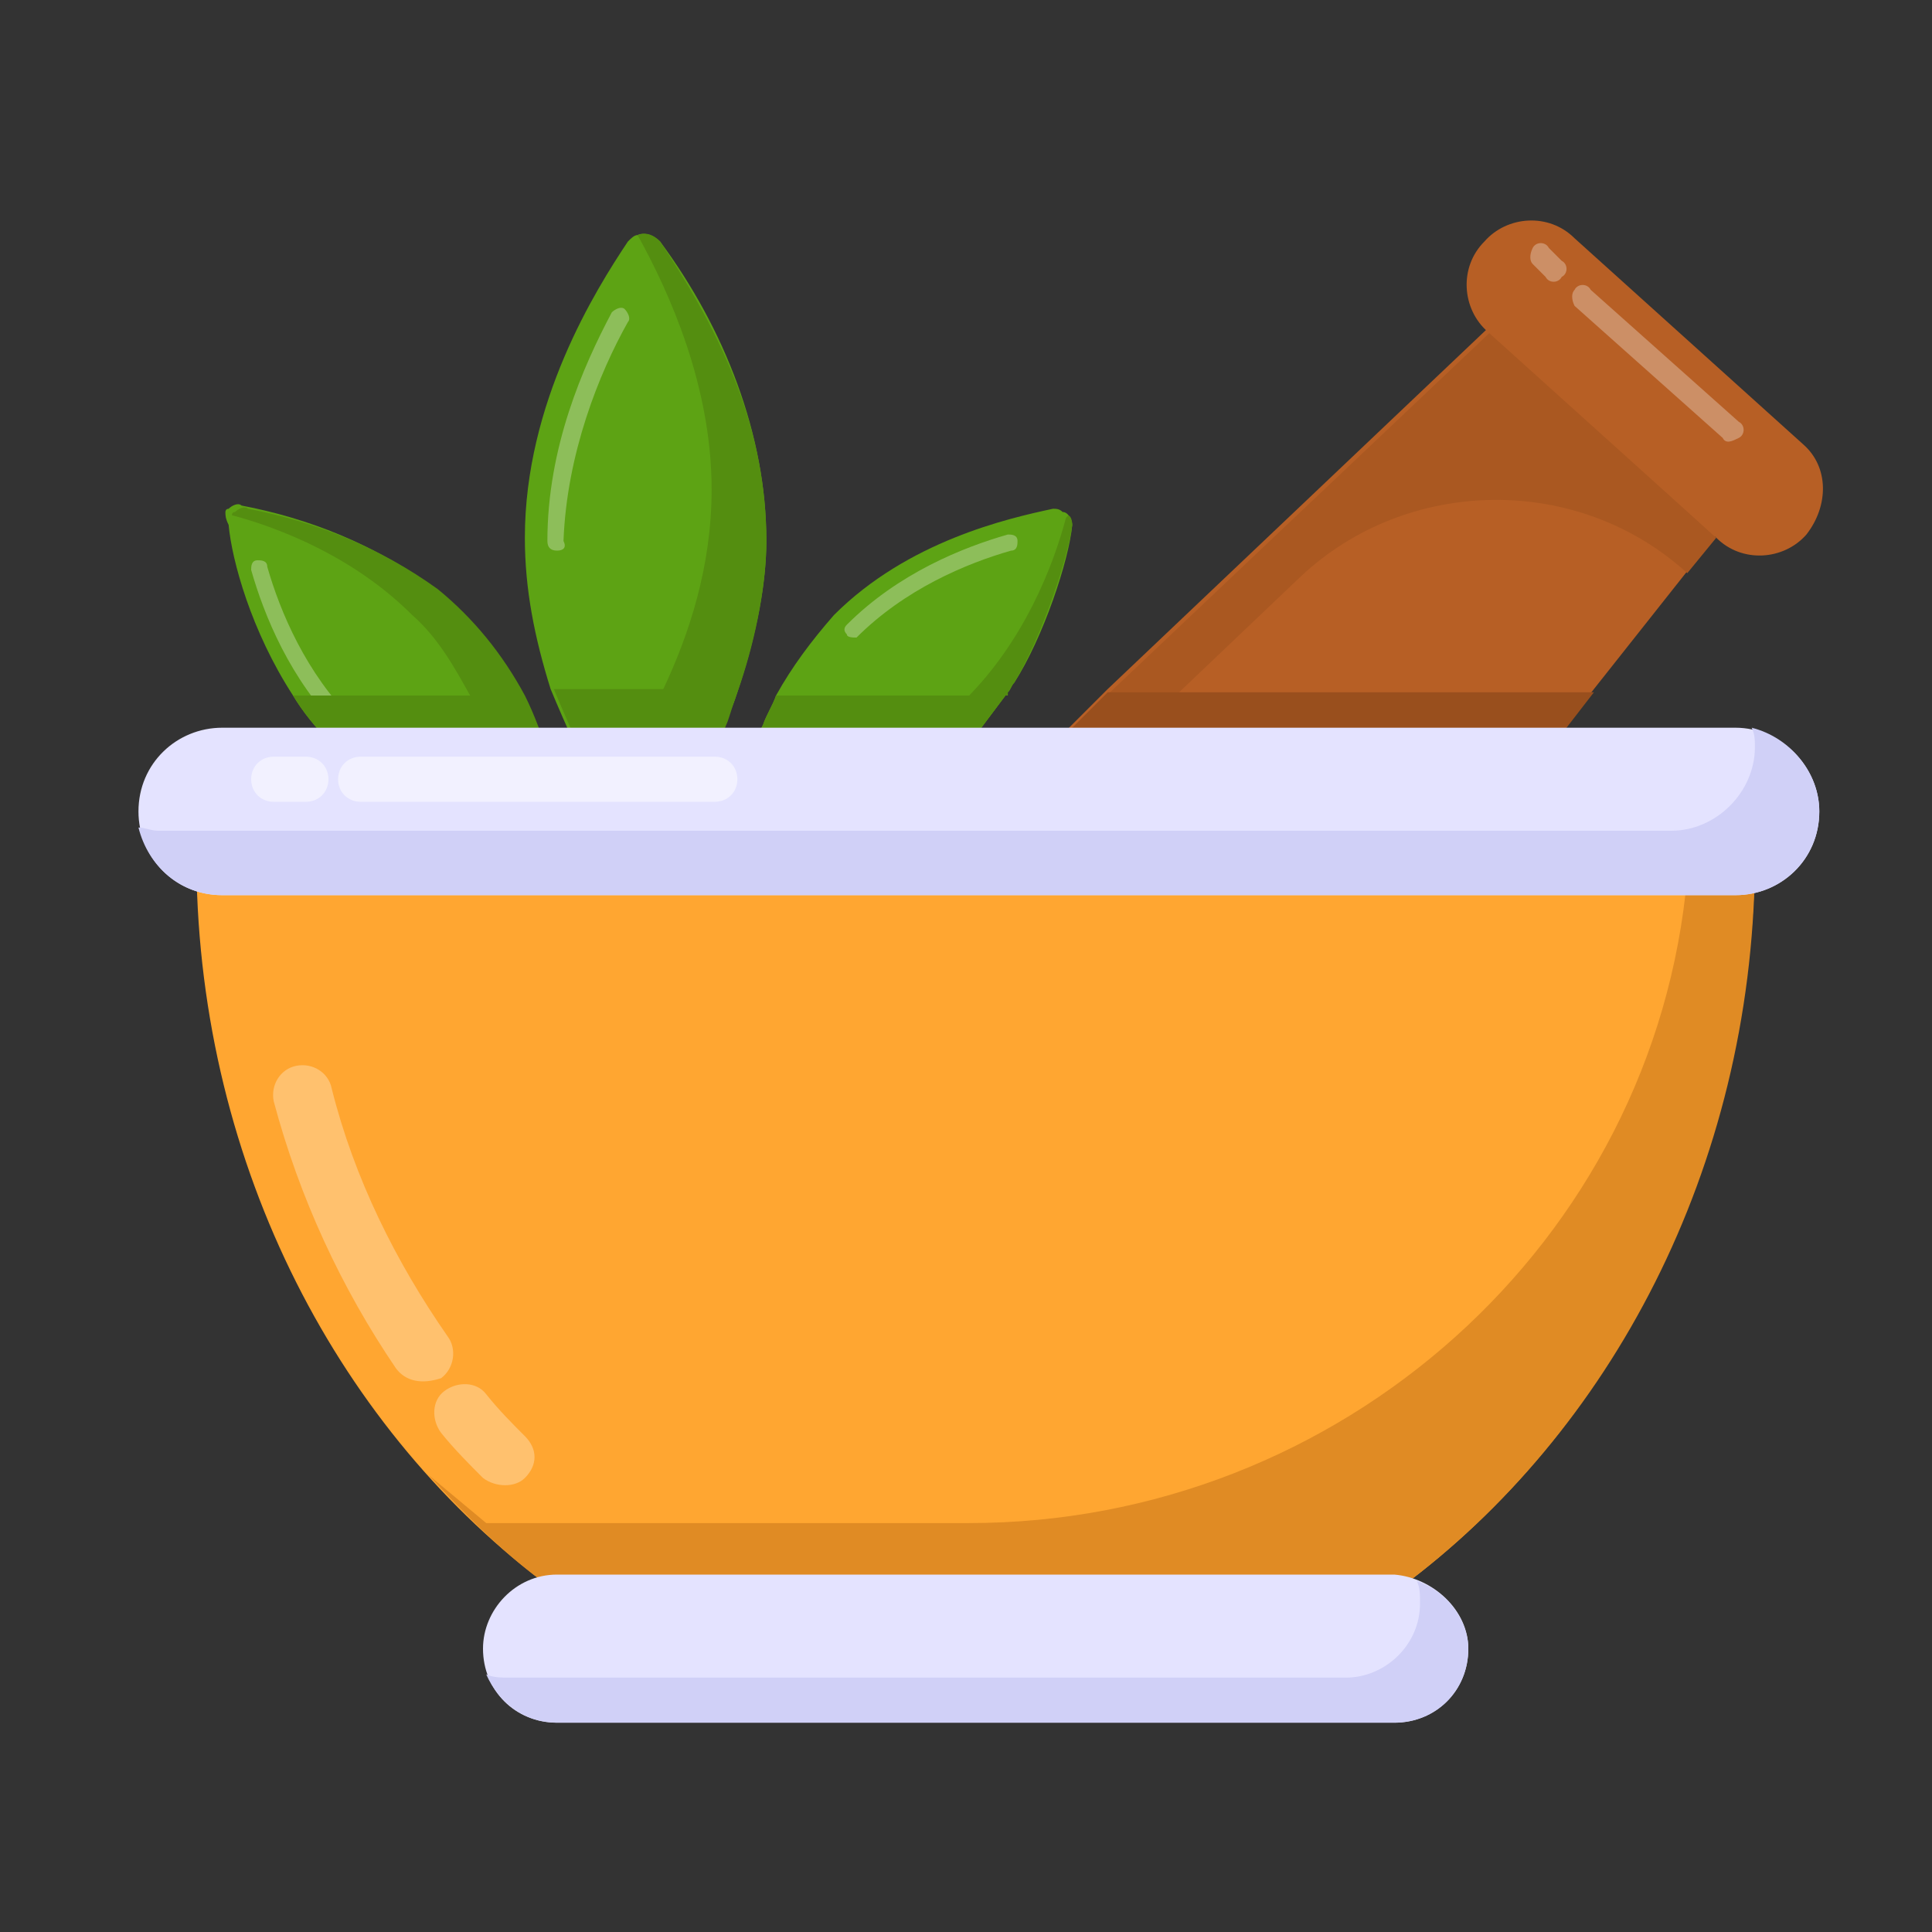 <?xml version="1.0" encoding="utf-8"?>
<!-- Generator: Adobe Illustrator 29.2.1, SVG Export Plug-In . SVG Version: 9.03 Build 55982)  -->
<svg version="1.1" id="Layer_1" xmlns="http://www.w3.org/2000/svg" xmlns:xlink="http://www.w3.org/1999/xlink" x="0px" y="0px"
	 width="60px" height="60px" viewBox="0 0 60 60" style="enable-background:new 0 0 60 60;" xml:space="preserve">
<rect x="0" y="0" width="60" height="60" fill="#333333" stroke="none"/>
<style type="text/css">
	.st0{fill:#B75F25;}
	.st1{fill:#AA5821;}
	.st2{fill:#994F1D;}
	.st3{fill:#5DA314;}
	.st4{opacity:0.3;fill:#FFFFFF;enable-background:new    ;}
	.st5{fill:#548E10;}
	.st6{fill:#FFA631;}
	.st7{opacity:0.3;}
	.st8{fill:#FFFFFF;}
	.st9{fill:#E08B24;}
	.st10{fill:#E4E3FF;}
	.st11{fill:#D0D0F7;}
	.st12{opacity:0.5;}
</style>
<g>
	<path class="st0" d="M53.3,16.6l-3.8,4.8l-5.8,7.5l-1.6,2l-2.2-2l-6.8-6.2l1.3-1.3l11.8-11.2L53.3,16.6z"/>
	<path class="st1" d="M52.4,17.8c-3.4-3.1-8.7-3-12,0.1l-6.2,5.9l-1.1-1l13.2-12.5l7,6.4L52.4,17.8z"/>
	<path class="st0" d="M56.1,16.6c-0.7,0.8-2,0.9-2.8,0.1l-7.1-6.4c-0.8-0.7-0.9-2-0.1-2.8c0.7-0.8,2-0.9,2.8-0.1l7.1,6.4
		C56.8,14.5,56.8,15.7,56.1,16.6L56.1,16.6z"/>
	<path class="st2" d="M49.5,21.5l-5.8,7.5h-3.8l-6.8-6.2l1.3-1.3H49.5z"/>
	<path class="st3" d="M17.6,25.8c0.1,0.3-0.2,0.6-0.6,0.6c-0.2,0-0.3-0.1-0.5-0.1c0,0,0,0,0,0c-0.2,0-0.4-0.1-0.6-0.1
		c-1.4-0.4-3.4-1.1-5.1-2.6c-0.2-0.2-0.3-0.3-0.5-0.5c-0.5-0.5-0.9-1-1.2-1.5c-1.3-2-1.9-4.2-2-5.3C7,16.1,7,16,7,15.9
		c0,0,0-0.1,0.1-0.1c0.1-0.1,0.3-0.2,0.4-0.1c2.1,0.4,4.1,1.2,5.9,2.5c1.1,0.9,2,2,2.7,3.3C16.9,22.9,17.3,24.4,17.6,25.8L17.6,25.8
		z"/>
	<path class="st4" d="M10.9,22.7c-0.1,0.1-0.2,0.1-0.3,0c-1.6-1.6-2.4-3.6-2.8-5c0-0.1,0-0.3,0.2-0.3c0.1,0,0.3,0,0.3,0.2l0,0
		c0.4,1.4,1.2,3.3,2.7,4.8C11,22.4,11,22.6,10.9,22.7C10.9,22.7,10.9,22.7,10.9,22.7z"/>
	<path class="st5" d="M17.6,25.8c0.1,0.3-0.2,0.6-0.6,0.6c-0.2,0-0.3-0.1-0.5-0.1c0,0,0,0,0,0c-0.2,0-0.4-0.1-0.6-0.1
		c0-0.1,0.1-0.2,0.1-0.3c-0.2-0.9-0.5-2.6-1.4-4.3c-0.5-0.9-1-1.8-1.8-2.5c-1.8-1.8-4.1-2.7-5.6-3.1c0,0,0-0.1,0.1-0.1
		c0.1-0.1,0.3-0.2,0.4-0.1c2.1,0.4,4.1,1.2,5.9,2.5c1.1,0.9,2,2,2.7,3.3C16.9,22.8,17.3,24.3,17.6,25.8L17.6,25.8z"/>
	<path class="st3" d="M33.3,16.3c-0.1,1.1-0.9,3.5-1.8,4.9c-0.1,0.1-0.1,0.2-0.2,0.3c-0.3,0.4-0.6,0.8-0.9,1.2
		c-0.1,0.1-0.3,0.3-0.4,0.4h0c-2.3,2.3-5.4,3-6.8,3.3c-0.1,0-0.2,0-0.3,0c-0.1,0-0.1-0.1-0.2-0.1c-0.1-0.1-0.2-0.3-0.1-0.4
		c0-0.1,0-0.2,0.1-0.3c0-0.3,0.1-0.5,0.2-0.8c0.2-0.7,0.4-1.5,0.8-2.3c0.1-0.3,0.3-0.6,0.4-0.9c0.5-0.9,1.1-1.7,1.8-2.5
		c2.3-2.3,5.4-3,6.8-3.3c0.1,0,0.2,0,0.3,0.1C33.2,15.9,33.3,16.2,33.3,16.3L33.3,16.3z"/>
	<path class="st4" d="M26.3,19.7c-0.1-0.1-0.1-0.2,0-0.3c0,0,0,0,0,0c1.6-1.6,3.6-2.4,5-2.8c0.1,0,0.3,0,0.3,0.2
		c0,0.1,0,0.3-0.2,0.3l0,0c-1.4,0.4-3.3,1.2-4.8,2.7C26.5,19.8,26.3,19.8,26.3,19.7z"/>
	<path class="st5" d="M33.3,16.3c-0.1,0.9-0.9,3.4-1.8,4.9c-0.1,0.1-0.1,0.2-0.2,0.3c-0.3,0.4-0.6,0.8-0.9,1.2
		c-1.9,2-4.5,3.2-7.2,3.7c-0.1,0-0.2,0-0.3,0c-0.1,0-0.1-0.1-0.2-0.1c-0.1-0.1-0.2-0.3-0.1-0.4c0-0.1,0-0.2,0.1-0.3
		c0-0.3,0.1-0.5,0.2-0.8c0.1,0.1,0.2,0.1,0.3,0.1c1.3-0.2,4.5-1,6.8-3.2l0,0c1.8-1.8,2.7-4.1,3.1-5.6C33.2,15.9,33.3,16.1,33.3,16.3
		L33.3,16.3z"/>
	<path class="st3" d="M23.8,16.8c0,1.3-0.3,2.9-0.9,4.7c-0.1,0.3-0.2,0.6-0.4,0.9c-0.4,1-0.9,1.9-1.4,2.6c-0.1,0.2-0.2,0.4-0.3,0.5
		s-0.2,0.3-0.3,0.4c-0.3,0.4-0.8,0.4-1.1,0c-0.2-0.3-0.4-0.5-0.6-0.9c-0.1-0.1-0.2-0.3-0.2-0.4c-0.5-0.9-1-2-1.5-3.2
		c-0.5-1.6-0.8-3.1-0.8-4.7c0-4.2,2.2-7.7,3.2-9.2c0.1-0.1,0.2-0.2,0.3-0.2c0.2-0.1,0.5,0,0.7,0.2C22.5,10.2,23.8,13.5,23.8,16.8
		L23.8,16.8z"/>
	<path class="st4" d="M17.3,17.1c-0.2,0-0.3-0.1-0.3-0.3c0,0,0,0,0,0c0-2.9,1.1-5.4,2-7.1c0.1-0.1,0.3-0.2,0.4-0.1
		c0.1,0.1,0.2,0.3,0.1,0.4c-0.9,1.6-1.9,4.1-2,6.8C17.6,17,17.5,17.1,17.3,17.1C17.3,17.1,17.3,17.1,17.3,17.1z"/>
	<path class="st5" d="M23.8,16.8c0,1.5-0.4,3.3-0.9,4.7c-0.1,0.3-0.2,0.6-0.4,0.9c-0.4,1-0.9,1.9-1.4,2.6c-0.1,0.2-0.2,0.4-0.3,0.5
		s-0.2,0.3-0.3,0.4c-0.3,0.4-0.8,0.4-1.1,0c-0.2-0.3-0.4-0.5-0.6-0.9c-0.1-0.1-0.2-0.2-0.2-0.4h0c0.1,0,0.3-0.1,0.3-0.2
		c0.7-0.9,1.2-1.9,1.7-3c0.8-1.7,1.5-3.8,1.5-6.2c0-3.2-1.3-6.1-2.3-7.9c0.3-0.1,0.5,0,0.7,0.2C22.5,10.5,23.8,13.4,23.8,16.8
		L23.8,16.8z"/>
	<path class="st6" d="M6.1,26.9c0.1,9.4,4.5,17.6,11,22.4h26.4c6.5-4.8,10.8-13,11-22.4H6.1z"/>
	<g class="st7">
		<path class="st8" d="M12.3,42.5c-1.7-2.5-3-5.3-3.8-8.3c-0.1-0.5,0.2-1,0.7-1.1c0.5-0.1,1,0.2,1.1,0.7c0.7,2.8,2,5.4,3.6,7.7
			c0.3,0.4,0.2,1-0.2,1.3C13.1,43,12.6,42.9,12.3,42.5z M15,45.9c-0.4-0.4-0.9-0.9-1.3-1.4c-0.3-0.4-0.3-1,0.1-1.3
			c0.4-0.3,1-0.3,1.3,0.1c0.4,0.5,0.8,0.9,1.2,1.3c0.4,0.4,0.4,0.9,0,1.3C16,46.2,15.4,46.2,15,45.9C15.1,45.9,15.1,45.9,15,45.9z"
			/>
	</g>
	<path class="st9" d="M54.5,26.9c-0.1,9.4-4.5,17.6-11,22.4H17.1c-1.4-1-2.6-2.2-3.8-3.5c0.6,0.5,1.2,1,1.8,1.5h15
		c11.5,0,21.3-8.7,22.3-20.1l0-0.3L54.5,26.9z"/>
	<path class="st10" d="M45.6,51.2c0,1.3-1,2.3-2.3,2.3h-26c-1.3,0-2.3-1-2.3-2.3c0,0,0,0,0,0c0-1.2,1-2.3,2.3-2.3h26
		C44.5,49,45.6,50,45.6,51.2L45.6,51.2z"/>
	<path class="st11" d="M45.6,51.2c0,1.3-1,2.3-2.3,2.3h-26c-1,0-1.8-0.6-2.2-1.5c0.2,0.1,0.5,0.1,0.7,0.1h26c1.2,0,2.3-1,2.3-2.3
		c0-0.3,0-0.5-0.1-0.7C44.9,49.4,45.6,50.3,45.6,51.2z"/>
	<path class="st5" d="M17.6,25.8c0.1,0.3-0.2,0.6-0.6,0.6c-0.2,0-0.3-0.1-0.5-0.1c0,0,0,0,0,0c-0.2,0-0.4-0.1-0.6-0.1
		c-1.4-0.4-3.4-1.1-5.1-2.6c-0.2-0.2-0.3-0.3-0.5-0.5c-0.5-0.5-0.9-1-1.2-1.5h7.1C16.9,22.9,17.3,24.4,17.6,25.8L17.6,25.8z
		 M22.6,22.4c-0.4,1-0.9,1.9-1.4,2.6c-0.1,0.2-0.2,0.4-0.3,0.5s-0.2,0.3-0.3,0.4c-0.3,0.4-0.8,0.4-1.1,0c-0.2-0.3-0.4-0.5-0.6-0.9
		c-0.1-0.1-0.2-0.2-0.2-0.4h0c-0.5-0.9-1-2-1.5-3.2h5.7C22.8,21.8,22.7,22.1,22.6,22.4L22.6,22.4z M31.3,21.5
		c-0.3,0.4-0.6,0.8-0.9,1.2c-0.1,0.1-0.3,0.3-0.4,0.4h0c-2.3,2.3-5.4,3-6.8,3.3c-0.1,0-0.2,0-0.3,0c-0.1,0-0.1-0.1-0.2-0.1
		c-0.1-0.1-0.2-0.3-0.1-0.4c0-0.1,0-0.2,0.1-0.3c0-0.3,0.1-0.5,0.2-0.8c0.2-0.7,0.4-1.5,0.8-2.3c0.1-0.3,0.3-0.6,0.4-0.9H31.3z"/>
	<path class="st10" d="M56.5,25.2c0,1.5-1.2,2.6-2.6,2.6h-47c-1.5,0-2.6-1.2-2.6-2.6c0,0,0,0,0,0c0-1.5,1.2-2.6,2.6-2.6l0,0h47
		C55.3,22.6,56.5,23.8,56.5,25.2L56.5,25.2z"/>
	<path class="st11" d="M56.5,25.2c0,1.5-1.2,2.6-2.6,2.6h-47c-1.3,0-2.3-0.9-2.6-2.1c0.2,0,0.4,0.1,0.6,0.1h47
		c1.4,0,2.6-1.2,2.6-2.6c0-0.2,0-0.4-0.1-0.6C55.6,22.9,56.5,24,56.5,25.2L56.5,25.2z"/>
	<g class="st12">
		<path class="st8" d="M10.5,24.2c0-0.4,0.3-0.7,0.7-0.7h11c0.4,0,0.7,0.3,0.7,0.7c0,0.4-0.3,0.7-0.7,0.7c0,0,0,0,0,0h-11
			C10.8,24.9,10.5,24.6,10.5,24.2z M7.8,24.2c0-0.4,0.3-0.7,0.7-0.7h1c0.4,0,0.7,0.3,0.7,0.7c0,0.4-0.3,0.7-0.7,0.7h-1
			C8.1,24.9,7.8,24.6,7.8,24.2L7.8,24.2z"/>
	</g>
	<g class="st7">
		<path class="st8" d="M48.9,9c0.1-0.2,0.4-0.2,0.5,0l4.6,4.1c0.2,0.1,0.2,0.4,0,0.5s-0.4,0.2-0.5,0l-4.6-4.1
			C48.8,9.3,48.8,9.1,48.9,9z M47.6,7.7c0.1-0.2,0.4-0.2,0.5,0l0.4,0.4c0.2,0.1,0.2,0.4,0,0.5c-0.1,0.2-0.4,0.2-0.5,0l-0.4-0.4
			C47.5,8.1,47.5,7.9,47.6,7.7z"/>
	</g>
</g>
</svg>
